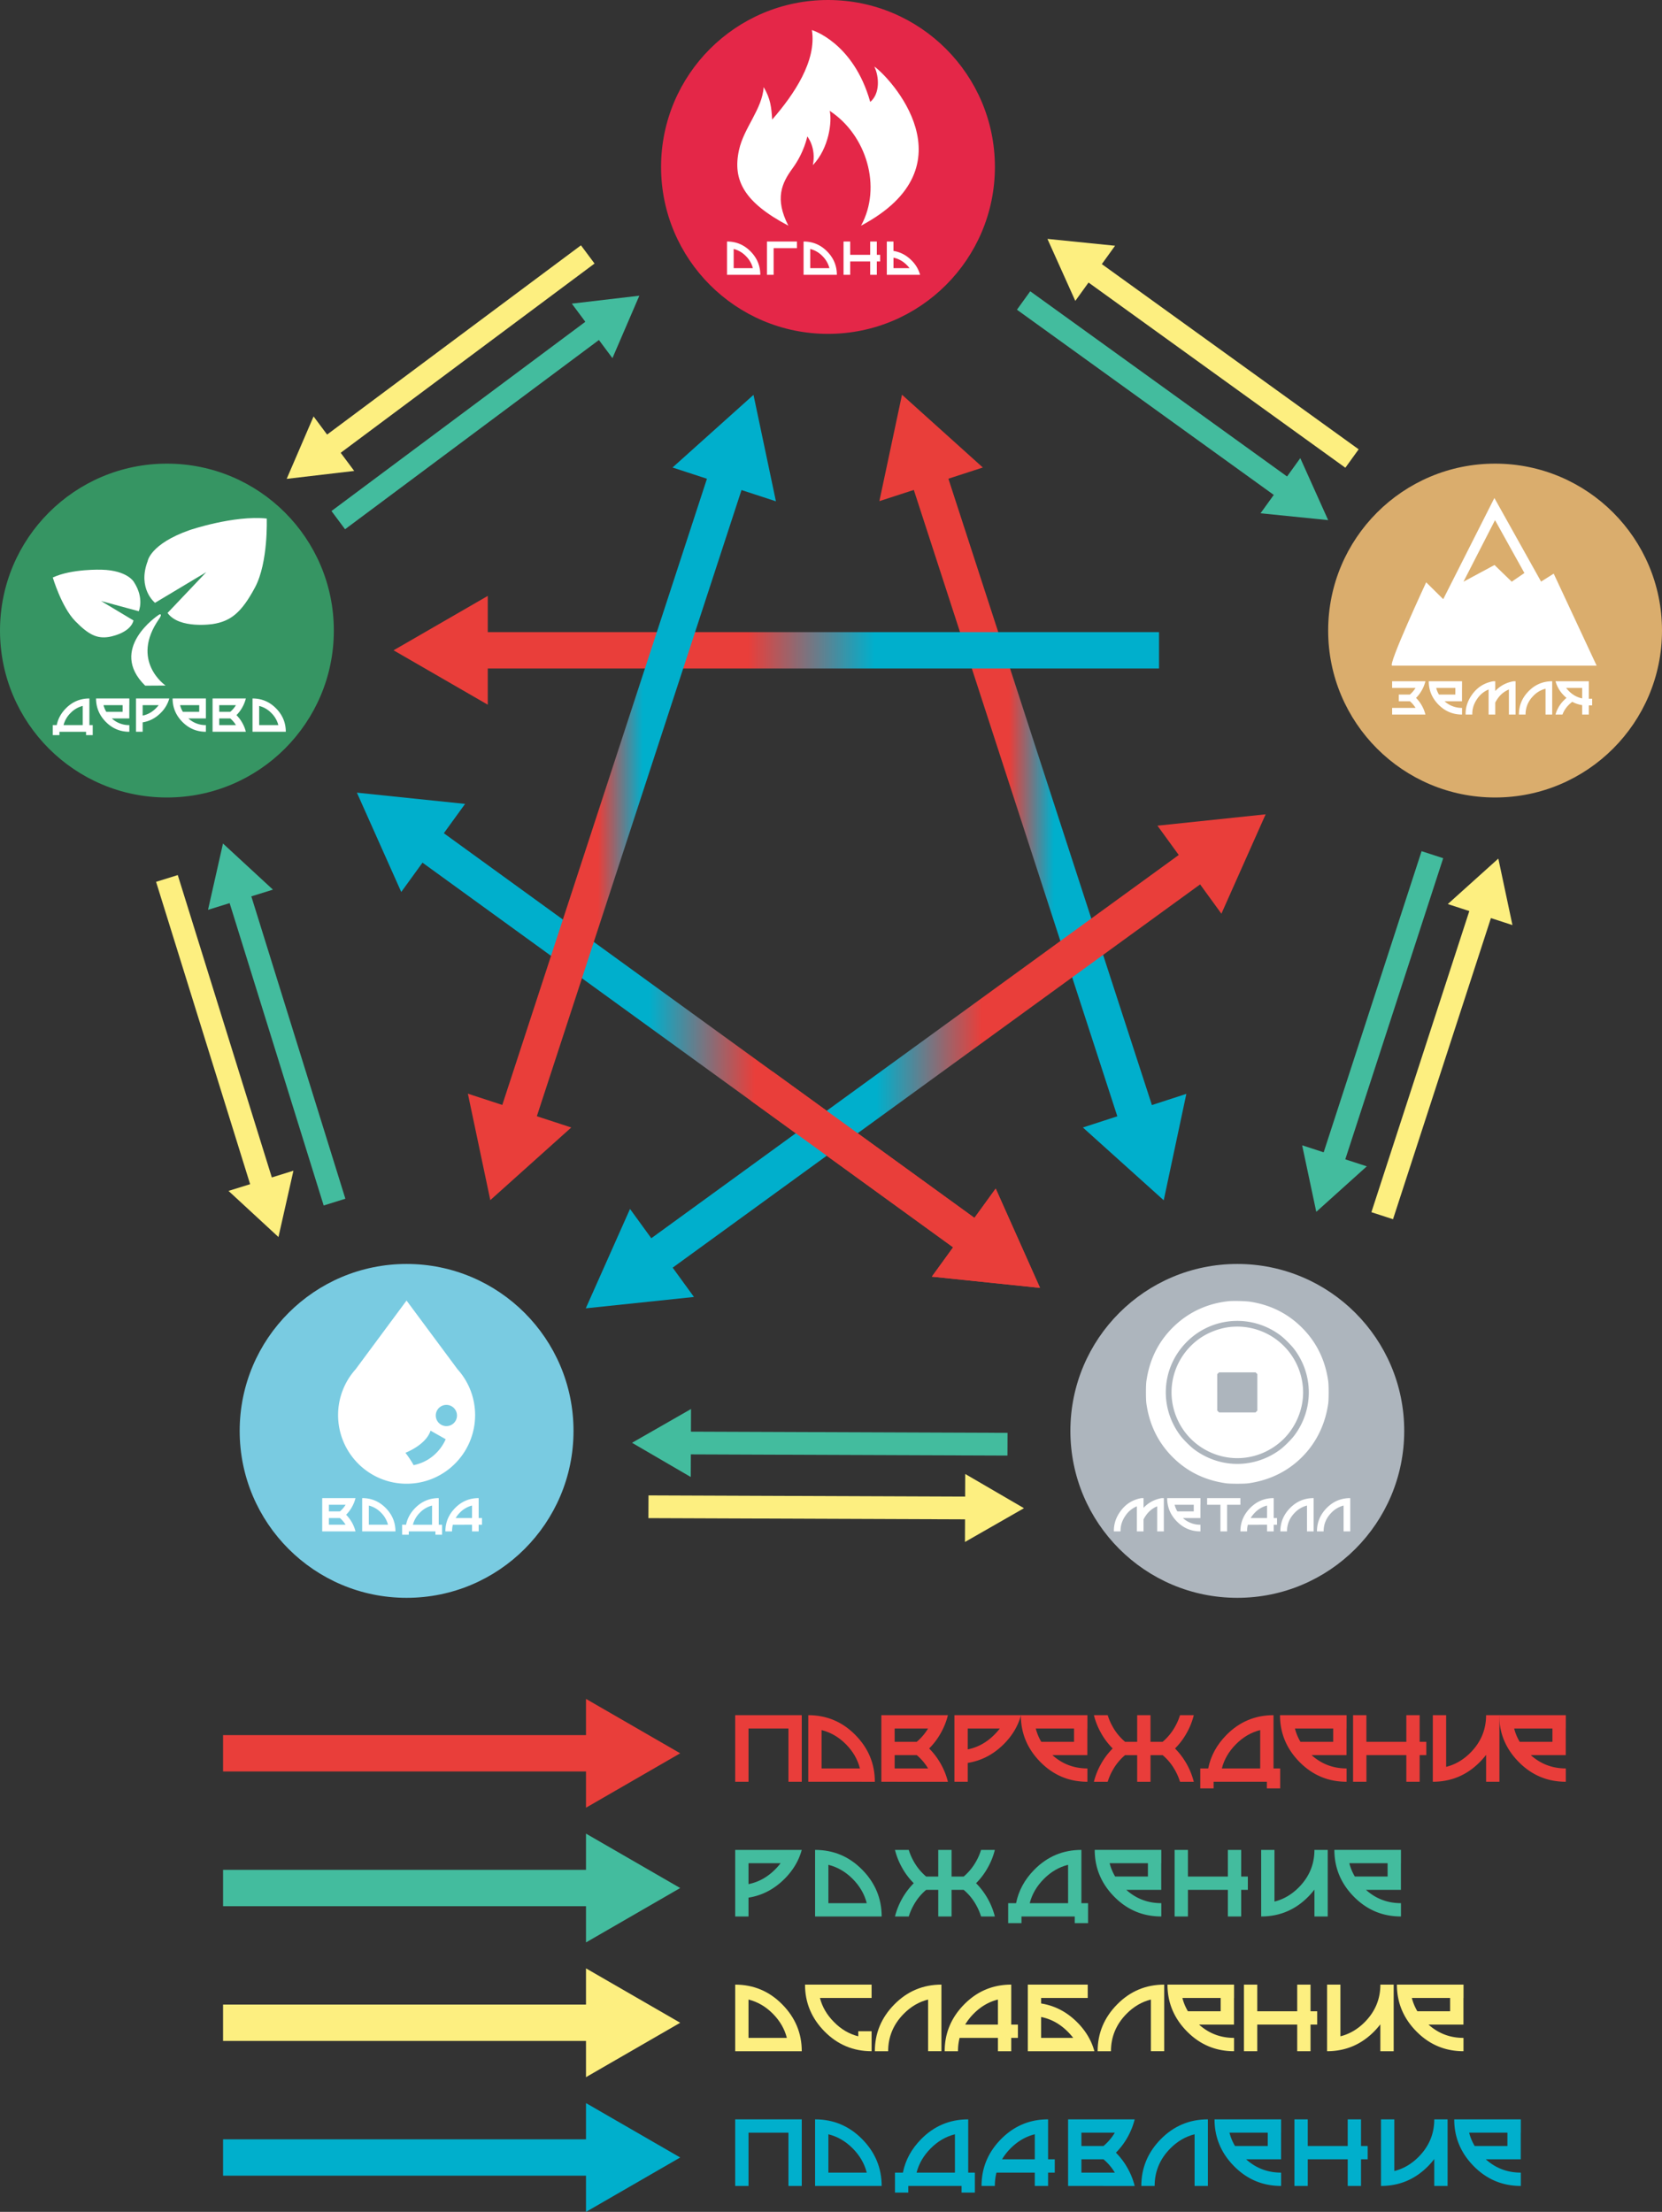 <svg id="Layer_1" data-name="Layer 1" xmlns="http://www.w3.org/2000/svg" xmlns:xlink="http://www.w3.org/1999/xlink" viewBox="0 0 3656.69 4866.07"><rect x="0" y="0" width="3656.69" height="4866.07" fill="#333333" stroke="none"/><defs><linearGradient id="linear-gradient" x1="2598.43" y1="3109.42" x2="1946.51" y2="3109.42" gradientTransform="matrix(1, 0, 0, -1, 0, 4863.89)" gradientUnits="userSpaceOnUse"><stop offset="0.43" stop-color="#00afcc"/><stop offset="0.58" stop-color="#e93e3a"/></linearGradient><linearGradient id="linear-gradient-2" x1="2598.43" y1="3878.46" x2="1946.51" y2="3878.46" xlink:href="#linear-gradient"/><linearGradient id="linear-gradient-3" x1="2598.43" y1="2340.37" x2="1946.51" y2="2340.37" xlink:href="#linear-gradient"/><linearGradient id="linear-gradient-4" x1="761.76" y1="2575.32" x2="2311.74" y2="2575.32" xlink:href="#linear-gradient"/><linearGradient id="linear-gradient-5" x1="761.76" y1="3010.81" x2="2311.74" y2="3010.81" xlink:href="#linear-gradient"/><linearGradient id="linear-gradient-6" x1="761.76" y1="2139.83" x2="2311.74" y2="2139.83" xlink:href="#linear-gradient"/><linearGradient id="linear-gradient-7" x1="2722.28" y1="3433.24" x2="865.91" y2="3433.24" xlink:href="#linear-gradient"/><linearGradient id="linear-gradient-8" x1="2722.28" y1="3433.24" x2="865.91" y2="3433.24" xlink:href="#linear-gradient"/><linearGradient id="linear-gradient-10" x1="1695.84" y1="3109.41" x2="1040.73" y2="3109.41" xlink:href="#linear-gradient"/><linearGradient id="linear-gradient-11" x1="1695.84" y1="2340.72" x2="1040.73" y2="2340.72" xlink:href="#linear-gradient"/><linearGradient id="linear-gradient-12" x1="1695.84" y1="3878.11" x2="1040.73" y2="3878.11" xlink:href="#linear-gradient"/><linearGradient id="linear-gradient-13" x1="1265.31" y1="2529.02" x2="2808.13" y2="2529.02" xlink:href="#linear-gradient"/><linearGradient id="linear-gradient-14" x1="1265.31" y1="2094.93" x2="2808.13" y2="2094.93" xlink:href="#linear-gradient"/><linearGradient id="linear-gradient-15" x1="1265.31" y1="2963.1" x2="2808.13" y2="2963.1" xlink:href="#linear-gradient"/></defs><circle cx="2722.28" cy="3147.93" r="367.25" fill="#adb5bd"/><circle cx="3289.44" cy="1387.22" r="367.25" fill="#daad6d"/><circle cx="367.25" cy="1387.22" r="367.25" fill="#369563"/><circle cx="894.58" cy="3147.93" r="367.25" fill="#79cbe1"/><circle cx="1821.72" cy="367.25" r="367.25" fill="#e42748"/><path d="M1006.63,3012.31,894.46,2861.17l-112,151.14A150.85,150.85,0,0,0,743.85,3113c0,83.55,67.59,151.15,150.65,151.15,83.35,0,150.82-67.6,150.82-151.15A150.27,150.27,0,0,0,1006.63,3012.31Zm-96.59,211c-6.78-12.71-18-27.27-18-27.27s45.06-16.94,55.26-48.64l33.22,18.79s-16.94,46.08-70.48,57.1Zm72.16-85.94a23.32,23.32,0,1,1,23.24-23.4v.17a23.14,23.14,0,0,1-23.05,23.21h-.19Z" transform="translate(0 0)" fill="#fff"/><path d="M2703,2862.61c-47.37,4.88-89.78,24.94-123.06,58.23-31.94,31.94-51,70.89-57.67,117.54-1.34,9.29-1.34,40.29,0,49.57,6.68,46.66,25.8,85.61,57.67,117.55s71,51.07,117.55,57.67c9.28,1.34,40.28,1.34,49.57,0,38.55-5.51,73-20.14,101.49-43.19,40.52-32.73,66.09-78.6,73.73-132,1.34-9.28,1.34-40.28,0-49.57q-9.91-69.87-57.68-117.54-46.72-46.74-114-57.13C2740.69,2862.22,2713.08,2861.51,2703,2862.61Zm34.69,44.06a158.25,158.25,0,0,1,79.94,31.47c8.34,6.3,23.37,21.33,29.67,29.67a157.06,157.06,0,0,1-.16,191c-6.14,8.11-21.16,23.14-29.27,29.27a158.15,158.15,0,0,1-80.57,31.71c-38.94,3.86-78.44-7.4-110.39-31.55-8.34-6.29-23.36-21.32-29.66-29.66-47-62.16-42.17-147.84,11.25-203.79A156.65,156.65,0,0,1,2737.7,2906.67Z" transform="translate(0 0)" fill="#fff"/><path d="M2706.55,2919.26c-27.22,3.15-54.45,14.48-75.14,31.39-53.35,43.59-69,116.92-38.08,177.82a143.9,143.9,0,0,0,63.65,63.66c53.11,27,116.21,18.8,161.3-20.85,30.44-26.76,48.78-67.44,48.78-108.11A145.17,145.17,0,0,0,2721,2918.47C2716.3,2918.55,2709.77,2918.87,2706.55,2919.26Zm57.83,101.81,2,1.89v80.41l-2,1.89-1.89,2h-80.41l-1.89-2-2-1.89V3023l2-1.89,1.89-2h80.41Z" transform="translate(0 0)" fill="#fff"/><path d="M341.06,1326.18S301.9,1295,324.91,1234.5c0,0,5.48-37.77,92.36-68.33,0,0,97.16-33,169.63-25.42,0,0,3.6,96.39-25.76,151.41-29.79,55.79-53.58,74.48-92.69,80.68,0,0-74.1,11.68-99.81-24.36l85.25-89.86Z" transform="translate(0 0)" fill="#fff"/><path d="M305.3,1344.68s12.83-28.2-10.72-64.34c0,0-14.08-25.52-70.78-27,0,0-65.78-2.45-107.68,17.16,0,0,19.31,65,49.2,95.72,30.37,31.18,48.82,38.87,73.76,35.12,0,0,47.14-7.11,54.64-36.32l-71.26-42.77Z" transform="translate(0 0)" fill="#fff"/><path d="M347.93,1353.62s-111.24,73.81-28.49,154.82l44.78-.28s-79.14-54.3-13.89-147c0,0,4.76-6.63,3.42-8.84C353.75,1352.37,352.93,1349.73,347.93,1353.62Z" transform="translate(0 0)" fill="#fff"/><path d="M3287.91,1095.57l-112.56,222.59-37.53-37.08s-85.28,183.31-74.89,183.31h449.92L3418.41,1262l-27.78,17.48-102.72-183.86Zm-68,184.13,69.39-135.42,64.63,116.33-27.88,19.09-37.9-36.71-68.22,36.71Z" transform="translate(0 0)" fill="#fff"/><path d="M1734.51,496.49c-30.61-59.73-14.31-93.94,9.22-126.13,25.83-35.27,32.46-70.22,32.46-70.22s20.29,24.68,12.16,63.24c35.84-37.29,42.56-96.75,37.16-119.5,80.93,52.92,115.54,167.63,68.9,252.61,248-131.36,61.7-327.88,29.25-350.06,10.8,22.18,12.86,59.6-9,77.82C1877.68,93,1786.3,66.11,1786.3,66.11c10.8,67.68-39.17,141.67-87.39,197-1.72-27-3.47-45.59-18.67-71.45-3.42,49-43.39,89-54.23,138.11-14.72,66.53,11,115.24,108.51,166.71Z" transform="translate(0 0)" fill="#fff"/><line x1="1984.55" y1="868.38" x2="2560.39" y2="2640.56" fill="none"/><line x1="2037.78" y1="1032.18" x2="2507.17" y2="2476.76" fill="none" stroke-miterlimit="10" stroke-width="80" stroke="url(#linear-gradient)"/><polygon points="1934.78 1102.47 1984.55 868.38 2162.41 1028.5 1934.78 1102.47" fill="url(#linear-gradient-2)"/><polygon points="2382.53 2480.44 2560.39 2640.56 2610.16 2406.48 2382.53 2480.44" fill="url(#linear-gradient-3)"/><line x1="924.68" y1="1844.9" x2="2148.82" y2="2732.24" fill="none" stroke-miterlimit="10" stroke-width="80" stroke="url(#linear-gradient-4)"/><polygon points="882.8 1962.34 785.24 1743.82 1023.27 1768.55 882.8 1962.34" fill="url(#linear-gradient-5)"/><polygon points="2050.23 2808.58 2288.26 2833.32 2190.7 2614.8 2050.23 2808.58" fill="url(#linear-gradient-6)"/><line x1="865.91" y1="1430.65" x2="2722.28" y2="1430.65" fill="none"/><line x1="1038.14" y1="1430.65" x2="2550.05" y2="1430.65" fill="none" stroke-miterlimit="10" stroke-width="80" stroke="url(#linear-gradient-7)"/><polygon points="1073.16 1550.32 865.91 1430.65 1073.16 1310.98 1073.16 1550.32" fill="url(#linear-gradient-8)"/><polygon points="2515.04 1550.32 2722.28 1430.65 2515.04 1310.98 2515.04 1550.32" fill="url(#linear-gradient-8)"/><line x1="1132.26" y1="2476.55" x2="1604.3" y2="1032.4" fill="none" stroke-miterlimit="10" stroke-width="80" stroke="url(#linear-gradient-10)"/><polygon points="1256.89 2480.44 1078.75 2640.25 1029.39 2406.08 1256.89 2480.44" fill="url(#linear-gradient-11)"/><polygon points="1707.17 1102.86 1657.82 868.69 1479.68 1028.5 1707.17 1102.86" fill="url(#linear-gradient-12)"/><line x1="1428.15" y1="2777.03" x2="2645.28" y2="1892.71" fill="none" stroke-miterlimit="10" stroke-width="80" stroke="url(#linear-gradient-13)"/><polygon points="1526.83 2853.27 1288.82 2878.27 1386.14 2659.64 1526.83 2853.27" fill="url(#linear-gradient-14)"/><polygon points="2687.3 2010.11 2784.62 1791.47 2546.61 1816.47 2687.3 2010.11" fill="url(#linear-gradient-15)"/><line x1="2391.84" y1="588.51" x2="2974.65" y2="1008.75" fill="none" stroke="#fdef80" stroke-miterlimit="10" stroke-width="50"/><polygon points="2365.85 661.97 2304.53 525.55 2453.34 540.64 2365.85 661.97" fill="#fdef80"/><line x1="2252.07" y1="661.08" x2="2834.88" y2="1081.32" fill="none" stroke="#43bc9e" stroke-miterlimit="10" stroke-width="50"/><polygon points="2773.38 1129.19 2922.19 1144.28 2860.87 1007.85 2773.38 1129.19" fill="#43bc9e"/><line x1="717.07" y1="989.15" x2="1293.15" y2="559.74" fill="none" stroke="#fdef80" stroke-miterlimit="10" stroke-width="50"/><polygon points="779.32 1036.04 630.76 1053.48 689.91 916.11 779.32 1036.04" fill="#fdef80"/><line x1="744.24" y1="1144.28" x2="1320.32" y2="714.87" fill="none" stroke="#43bc9e" stroke-miterlimit="10" stroke-width="50"/><polygon points="1347.48 787.92 1406.63 650.54 1258.08 667.98 1347.48 787.92" fill="#43bc9e"/><line x1="580.68" y1="2618.63" x2="367.25" y2="1932.55" fill="none" stroke="#fdef80" stroke-miterlimit="10" stroke-width="50"/><polygon points="645.6 2575.52 612.65 2721.42 502.76 2619.95 645.6 2575.52" fill="#fdef80"/><line x1="736.01" y1="2644.59" x2="522.59" y2="1958.5" fill="none" stroke="#43bc9e" stroke-miterlimit="10" stroke-width="50"/><polygon points="600.5 1957.18 490.61 1855.72 457.67 2001.62 600.5 1957.18" fill="#43bc9e"/><line x1="2929.32" y1="2563.6" x2="3151.5" y2="1880.3" fill="none" stroke="#43bc9e" stroke-miterlimit="10" stroke-width="50"/><polygon points="3007.21 2565.91 2896.03 2665.96 2864.96 2519.65 3007.21 2565.91" fill="#43bc9e"/><line x1="3041.11" y1="2674.52" x2="3263.29" y2="1991.22" fill="none" stroke="#fdef80" stroke-miterlimit="10" stroke-width="50"/><polygon points="3327.65 2035.16 3296.58 1888.86 3185.39 1988.91 3327.65 2035.16" fill="#fdef80"/><line x1="1498.2" y1="3174.49" x2="2216.7" y2="3177.23" fill="none" stroke="#43bc9e" stroke-miterlimit="10" stroke-width="50"/><polygon points="1519.79 3249.37 1390.55 3174.08 1520.37 3099.78 1519.79 3249.37" fill="#43bc9e"/><line x1="1426.74" y1="3314.83" x2="2145.24" y2="3317.58" fill="none" stroke="#fdef80" stroke-miterlimit="10" stroke-width="50"/><polygon points="2123.07 3392.29 2252.89 3317.99 2123.64 3242.7 2123.07 3392.29" fill="#fdef80"/><line x1="1676.31" y1="2389.73" x2="2148.82" y2="2732.24" fill="none" stroke="#e93e3a" stroke-miterlimit="10" stroke-width="80"/><polygon points="2050.23 2808.58 2288.26 2833.32 2190.7 2614.8 2050.23 2808.58" fill="#e93e3a"/><line x1="490.79" y1="3857.19" x2="1496.54" y2="3857.19" fill="none"/><line x1="490.79" y1="3857.19" x2="1324.31" y2="3857.19" fill="none" stroke="#e93e3a" stroke-miterlimit="10" stroke-width="80"/><polygon points="1289.3 3976.86 1496.54 3857.19 1289.3 3737.52 1289.3 3976.86" fill="#e93e3a"/><line x1="490.79" y1="4153.6" x2="1324.31" y2="4153.6" fill="none" stroke="#43bc9e" stroke-miterlimit="10" stroke-width="80"/><polygon points="1289.3 4273.27 1496.54 4153.6 1289.3 4033.92 1289.3 4273.27" fill="#43bc9e"/><line x1="490.79" y1="4450" x2="1324.31" y2="4450" fill="none" stroke="#fdef80" stroke-miterlimit="10" stroke-width="80"/><polygon points="1289.3 4569.67 1496.54 4450 1289.3 4330.33 1289.3 4569.67" fill="#fdef80"/><line x1="490.79" y1="4746.4" x2="1496.54" y2="4746.4" fill="none"/><line x1="490.79" y1="4746.4" x2="1324.31" y2="4746.4" fill="none" stroke="#00afcc" stroke-miterlimit="10" stroke-width="80"/><polygon points="1289.3 4866.07 1496.54 4746.4 1289.3 4626.73 1289.3 4866.07" fill="#00afcc"/><path d="M3062.94,1572v-14.65h51.49a58.42,58.42,0,0,0-12.52-14.65h-24.32v-14.65h24.32a59,59,0,0,0,12.45-14.64h-51.42v-14.65h73.24a78.2,78.2,0,0,1-7.76,19.48,76.65,76.65,0,0,1-12.89,17.14,77,77,0,0,1,12.89,17.14,78.05,78.05,0,0,1,7.76,19.48Z" transform="translate(0 0)" fill="#fff"/><path d="M3216.68,1513.41v29.29h-38.46a55.8,55.8,0,0,0,38.53,14.65V1572q-30.33,0-51.78-21.75t-21.46-51.49h73.24v14.65Zm-14.65,0h-42.12a55.09,55.09,0,0,0,6.08,14.64h36Z" transform="translate(0 0)" fill="#fff"/><path d="M3330.05,1498.76h4.47V1572h-14.65v-55.15a55.58,55.58,0,0,0-25.12,20.58,57.56,57.56,0,0,0-4.91,8.28V1572H3275.2v-55.15a55.56,55.56,0,0,0-25.13,20.58q-11.28,16.18-10.76,34.57h-14.72q-.51-22.86,13.55-43,17.43-25,47.24-30.25h4.46v21.46Q3305.89,1503,3330.05,1498.76Z" transform="translate(0 0)" fill="#fff"/><path d="M3400.44,1515.16a56.21,56.21,0,0,0-26.73,15.6q-17.22,17.45-17.21,41.24h-14.65q0-29.73,21.46-51.49t51.78-21.75V1572h-14.65Z" transform="translate(0 0)" fill="#fff"/><path d="M3459.25,1544a63.25,63.25,0,0,0-8.27,7.25,57.5,57.5,0,0,0-13.26,20.73h-15.31a71,71,0,0,1,18-30.91,83.72,83.72,0,0,1,6.15-5.71,83.72,83.72,0,0,1-6.15-5.71,71,71,0,0,1-18-30.91h73.25v38.45H3503v14.65h-7.32V1572H3481v-20.73A68.94,68.94,0,0,1,3459.25,1544Zm21.76-7.62v-23H3445.7a68.06,68.06,0,0,0,5.28,6.07Q3464,1533,3481,1536.4Z" transform="translate(0 0)" fill="#fff"/><path d="M2556.17,3295.77h4.47V3369H2546v-55.15a55.53,55.53,0,0,0-25.12,20.58,57.73,57.73,0,0,0-4.91,8.28V3369h-14.65v-55.15a55.58,55.58,0,0,0-25.12,20.58q-11.28,16.18-10.77,34.57H2450.7q-.51-22.85,13.55-43,17.43-25,47.24-30.25H2516v21.46Q2532,3300,2556.17,3295.77Z" transform="translate(0 0)" fill="#fff"/><path d="M2641.13,3310.42v29.29h-38.45a55.8,55.8,0,0,0,38.53,14.65V3369q-30.33,0-51.79-21.75T2568,3295.77h73.25v14.65Zm-14.65,0h-42.11a55,55,0,0,0,6.08,14.65h36Z" transform="translate(0 0)" fill="#fff"/><path d="M2699.8,3310.42V3369h-14.65v-58.59h-29.3v-14.65h73.25v14.65Z" transform="translate(0 0)" fill="#fff"/><path d="M2745.5,3354.36a59.69,59.69,0,0,0-1.75,14.65H2729.1q0-29.73,21.46-51.49t51.78-21.75v43.94h7.32v14.65h-7.32V3369h-14.65v-14.65Zm42.19-42.19a56.31,56.31,0,0,0-26.73,15.61,62.39,62.39,0,0,0-9.3,11.93h36Z" transform="translate(0 0)" fill="#fff"/><path d="M2875.58,3312.17a56.31,56.31,0,0,0-26.73,15.61q-17.22,17.43-17.21,41.23H2817q0-29.73,21.46-51.49t51.78-21.75V3369h-14.65Z" transform="translate(0 0)" fill="#fff"/><path d="M2956.15,3312.17a56.39,56.39,0,0,0-26.74,15.61q-17.2,17.43-17.21,41.23h-14.65q0-29.73,21.46-51.49t51.79-21.75V3369h-14.65Z" transform="translate(0 0)" fill="#fff"/><path d="M708.93,3369v-73.24h73.25a77.71,77.71,0,0,1-7.77,19.48,76.35,76.35,0,0,1-12.89,17.14A80.19,80.19,0,0,1,782.18,3369Zm14.65-43.94H747.9a59.23,59.23,0,0,0,12.45-14.65H723.58Zm0,29.29h36.77a59.23,59.23,0,0,0-12.45-14.65H723.58Z" transform="translate(0 0)" fill="#fff"/><path d="M796.83,3369v-73.24q30.31,0,51.78,21.75T870.07,3369Zm14.64-14.65h42.19a57.52,57.52,0,0,0-15.38-26.58,56.78,56.78,0,0,0-26.81-15.61Z" transform="translate(0 0)" fill="#fff"/><path d="M893.43,3354.36q4.11-20.66,20.07-36.84,21.46-21.75,51.78-21.75v58.59h7.33v22H958V3369h-58.6v7.33H884.72v-22Zm57.2-42.19a56.31,56.31,0,0,0-26.73,15.61,57.73,57.73,0,0,0-15.45,26.58h42.18Z" transform="translate(0 0)" fill="#fff"/><path d="M996.34,3354.36a59.69,59.69,0,0,0-1.76,14.65H979.93q0-29.73,21.46-51.49t51.78-21.75v43.94h7.33v14.65h-7.33V3369h-14.65v-14.65Zm42.18-42.19a56.31,56.31,0,0,0-26.73,15.61,62.39,62.39,0,0,0-9.3,11.93h36Z" transform="translate(0 0)" fill="#fff"/><path d="M124.84,1595.22q4.09-20.65,20.06-36.84,21.47-21.75,51.79-21.76v58.6H204v22H189.36v-7.32H130.77v7.32H116.12v-22ZM182,1553a56.28,56.28,0,0,0-26.74,15.6,57.71,57.71,0,0,0-15.45,26.59H182Z" transform="translate(0 0)" fill="#fff"/><path d="M284.5,1551.27v29.3H246.05a55.8,55.8,0,0,0,38.53,14.65v14.65q-30.33,0-51.79-21.76t-21.46-51.49h73.25v14.65Zm-14.65,0H227.74a54.83,54.83,0,0,0,6.08,14.65h36Z" transform="translate(0 0)" fill="#fff"/><path d="M313.87,1589.14v20.73H299.23v-73.25h73.24a71,71,0,0,1-18,30.91Q337,1585.49,313.87,1589.14Zm0-37.87v23q17-3.43,30-16.92a68.17,68.17,0,0,0,5.28-6.08Z" transform="translate(0 0)" fill="#fff"/><path d="M453,1551.27v29.3H414.51A55.8,55.8,0,0,0,453,1595.22v14.65q-30.31,0-51.78-21.76t-21.46-51.49H453v14.65Zm-14.65,0H396.2a54.83,54.83,0,0,0,6.08,14.65h36Z" transform="translate(0 0)" fill="#fff"/><path d="M467.68,1609.87v-73.25h73.24a78.12,78.12,0,0,1-7.76,19.49,76.35,76.35,0,0,1-12.89,17.14,77.19,77.19,0,0,1,12.89,17.13,78.27,78.27,0,0,1,7.76,19.49Zm14.65-43.95h24.32a58.86,58.86,0,0,0,12.45-14.65H482.33Zm0,29.3H519.1a59,59,0,0,0-12.45-14.65H482.33Z" transform="translate(0 0)" fill="#fff"/><path d="M555.57,1609.87v-73.25q30.33,0,51.78,21.76t21.46,51.49Zm14.65-14.65h42.19A57.55,57.55,0,0,0,597,1568.63a56.68,56.68,0,0,0-26.81-15.6Z" transform="translate(0 0)" fill="#fff"/><path d="M1599.57,604.56V531.32q30.33,0,51.78,21.75t21.46,51.49Zm14.65-14.65h42.19A57.6,57.6,0,0,0,1641,563.32a56.68,56.68,0,0,0-26.81-15.6Z" transform="translate(0 0)" fill="#fff"/><path d="M1702.11,546v58.59h-14.65V531.32h65.92V546Z" transform="translate(0 0)" fill="#fff"/><path d="M1768,604.56V531.32q30.32,0,51.78,21.75t21.46,51.49Zm14.65-14.65h42.19a57.54,57.54,0,0,0-15.39-26.59,56.65,56.65,0,0,0-26.8-15.6Z" transform="translate(0 0)" fill="#fff"/><path d="M1870.57,575.26v29.3h-14.65V531.32h14.65v29.29h43.94V531.32h14.65v29.29h7.33v14.65h-7.33v29.3h-14.65v-29.3Z" transform="translate(0 0)" fill="#fff"/><path d="M1951.13,604.56V531.32h14.65v20.73q23.15,3.66,40.58,21.6a71,71,0,0,1,18,30.91Zm50-14.65a69.61,69.61,0,0,0-5.28-6.08q-13-13.47-30-16.92v23Z" transform="translate(0 0)" fill="#fff"/><path d="M1646.85,3802.62v117.19h-29.3V3773.32H1764v146.49h-29.29V3802.62Z" transform="translate(0 0)" fill="#e93d3a"/><path d="M1778.33,3919.81V3773.32q60.64,0,103.57,43.51t42.92,103Zm29.3-29.3H1892q-7.47-29.6-30.76-53.17-23.58-23.74-53.61-31.21Z" transform="translate(0 0)" fill="#e93d3a"/><path d="M1939.11,3919.81V3773.32H2085.6a156.36,156.36,0,0,1-15.53,39,152.93,152.93,0,0,1-25.78,34.27,154.74,154.74,0,0,1,25.78,34.28,156.36,156.36,0,0,1,15.53,39Zm29.3-87.89H2017a117.85,117.85,0,0,0,24.9-29.3h-73.53Zm0,58.59h73.53a117.85,117.85,0,0,0-24.9-29.3h-48.63Z" transform="translate(0 0)" fill="#e93d3a"/><path d="M2129.19,3878.35v41.46h-29.3V3773.32h146.49q-9.37,34.28-36,61.82Q2175.48,3871,2129.19,3878.35Zm0-75.73v46q34-6.87,60.06-33.83a137.64,137.64,0,0,0,10.55-12.16Z" transform="translate(0 0)" fill="#e93d3a"/><path d="M2392.36,3802.62v58.59h-76.9q32.67,29.31,77.05,29.3v29.3q-60.65,0-103.56-43.51t-42.92-103h146.48v29.3Zm-29.29,0h-84.23a110.12,110.12,0,0,0,12.16,29.3h72.07Z" transform="translate(0 0)" fill="#e93d3a"/><path d="M2558,3831.92a120.4,120.4,0,0,0,27.54-33.7,125,125,0,0,0,10.69-24.9h30.32a156.32,156.32,0,0,1-15.52,39,153.23,153.23,0,0,1-25.78,34.27,160.06,160.06,0,0,1,41.3,73.25h-30.32a125.37,125.37,0,0,0-10.69-24.91,117.7,117.7,0,0,0-27.54-33.69h-26.66v58.6H2502v-58.6h-26.66a117.7,117.7,0,0,0-27.54,33.69,125.37,125.37,0,0,0-10.69,24.91h-30.32a156.32,156.32,0,0,1,15.52-39,154.47,154.47,0,0,1,25.79-34.28,152.65,152.65,0,0,1-25.79-34.27,156.32,156.32,0,0,1-15.52-39h30.32a125,125,0,0,0,10.69,24.9,120.4,120.4,0,0,0,27.54,33.7H2502v-58.6h29.3v58.6Z" transform="translate(0 0)" fill="#e93d3a"/><path d="M2658.26,3890.51q8.2-41.31,40.14-73.68,42.92-43.51,103.56-43.51v117.19h14.65v43.94h-29.29v-14.64H2670.13v14.64h-29.3v-43.94Zm114.41-84.38q-30,7.47-53.47,31.21t-30.91,53.17h84.38Z" transform="translate(0 0)" fill="#e93d3a"/><path d="M2962.6,3802.62v58.59h-76.91q32.67,29.31,77.06,29.3v29.3q-60.64,0-103.57-43.51t-42.92-103h146.49v29.3Zm-29.3,0h-84.23a110.12,110.12,0,0,0,12.16,29.3h72.07Z" transform="translate(0 0)" fill="#e93d3a"/><path d="M3006.34,3861.21v58.6H2977V3773.32h29.3v58.6h87.89v-58.6h29.3v58.6h14.64v29.29h-14.64v58.6h-29.3v-58.6Z" transform="translate(0 0)" fill="#e93d3a"/><path d="M3152.47,3773.32h29.3V3887q30-7.47,53.61-31.34,34.27-34.72,34.28-82.33H3299v146.49h-29.3v-59.18A168.3,168.3,0,0,1,3256,3876.3q-42.93,43.5-103.57,43.51Z" transform="translate(0 0)" fill="#e93d3a"/><path d="M3444.94,3802.62v58.59H3368q32.65,29.31,77.05,29.3v29.3q-60.65,0-103.57-43.51t-42.92-103h146.49v29.3Zm-29.29,0h-84.23a109.46,109.46,0,0,0,12.16,29.3h72.07Z" transform="translate(0 0)" fill="#e93d3a"/><path d="M1646.85,4174.75v41.46h-29.3V4069.72H1764q-9.37,34.28-36,61.82Q1693.14,4167.44,1646.85,4174.75Zm0-75.73v46q34-6.87,60.06-33.83a137.51,137.51,0,0,0,10.54-12.16Z" transform="translate(0 0)" fill="#43bc9e"/><path d="M1793.33,4216.21V4069.72q60.64,0,103.57,43.51t42.92,103Zm29.3-29.3H1907q-7.47-29.59-30.76-53.17-23.58-23.73-53.61-31.21Z" transform="translate(0 0)" fill="#43bc9e"/><path d="M2120.28,4128.32a120.25,120.25,0,0,0,27.54-33.7,125.09,125.09,0,0,0,10.7-24.9h30.32a156,156,0,0,1-15.53,39,152.93,152.93,0,0,1-25.78,34.27,160.2,160.2,0,0,1,41.31,73.25h-30.32a125.42,125.42,0,0,0-10.7-24.91,117.7,117.7,0,0,0-27.54-33.69h-26.66v58.6h-29.29v-58.6h-26.66a117.7,117.7,0,0,0-27.54,33.69,125.42,125.42,0,0,0-10.7,24.91h-30.32a160.2,160.2,0,0,1,41.31-73.25,152.93,152.93,0,0,1-25.78-34.27,156,156,0,0,1-15.53-39h30.32a125.09,125.09,0,0,0,10.7,24.9,120.25,120.25,0,0,0,27.54,33.7h26.66v-58.6h29.29v58.6Z" transform="translate(0 0)" fill="#43bc9e"/><path d="M2235.57,4186.91q8.2-41.31,40.13-73.68,42.93-43.51,103.57-43.51v117.19h14.65v43.94h-29.3v-14.64H2247.43v14.64h-29.29v-43.94Zm114.4-84.38q-30,7.47-53.47,31.21t-30.9,53.17H2350Z" transform="translate(0 0)" fill="#43bc9e"/><path d="M2554.9,4099v58.59H2478q32.65,29.31,77.05,29.3v29.3q-60.65,0-103.56-43.51t-42.92-103h146.48V4099Zm-29.29,0h-84.23a109.79,109.79,0,0,0,12.16,29.3h72.07Z" transform="translate(0 0)" fill="#43bc9e"/><path d="M2613.64,4157.61v58.6h-29.29V4069.72h29.29v58.6h87.89v-58.6h29.3v58.6h14.65v29.29h-14.65v58.6h-29.3v-58.6Z" transform="translate(0 0)" fill="#43bc9e"/><path d="M2774.78,4069.72h29.29v113.67q30-7.47,53.62-31.34,34.28-34.73,34.27-82.33h29.3v146.49H2892V4157a168.3,168.3,0,0,1-13.62,15.67q-42.91,43.5-103.56,43.51Z" transform="translate(0 0)" fill="#43bc9e"/><path d="M3082.25,4099v58.59h-76.91q32.67,29.31,77,29.3v29.3q-60.64,0-103.56-43.51t-42.92-103h146.48V4099Zm-29.3,0h-84.23a110.12,110.12,0,0,0,12.16,29.3H3053Z" transform="translate(0 0)" fill="#43bc9e"/><path d="M1617.55,4512.61V4366.12q60.65,0,103.56,43.51t42.92,103Zm29.3-29.3h84.37q-7.47-29.58-30.76-53.17-23.58-23.73-53.61-31.21Z" transform="translate(0 0)" fill="#fdef80"/><path d="M1888.37,4479.79v-11.13h29.3v43.95q-60.64,0-103.57-43.51t-42.92-103h146.49v29.3H1804q7.47,29.44,30.9,53Q1858.34,4472.33,1888.37,4479.79Z" transform="translate(0 0)" fill="#fdef80"/><path d="M2042,4398.93q-30,7.48-53.46,31.21-34.43,34.86-34.43,82.47h-29.29q0-59.47,42.92-103t103.56-43.51v146.49H2042Z" transform="translate(0 0)" fill="#fdef80"/><path d="M2111.26,4483.31a119.39,119.39,0,0,0-3.51,29.3h-29.3q0-59.47,42.92-103t103.56-43.51V4454h14.65v29.3h-14.65v29.3h-29.29v-29.3Zm84.38-84.38q-30,7.48-53.47,31.21a124.52,124.52,0,0,0-18.6,23.87h72.07Z" transform="translate(0 0)" fill="#fdef80"/><path d="M2393.21,4366.12v29.3H2290.67v12.16q46.29,7.32,81.16,43.21,26.65,27.54,36,61.82H2261.38V4366.12Zm-31.93,117.19a136,136,0,0,0-10.55-12.16q-26.07-27-60.06-33.84v46Z" transform="translate(0 0)" fill="#fdef80"/><path d="M2532.2,4398.93q-30,7.48-53.47,31.21-34.42,34.86-34.42,82.47H2415q0-59.47,42.92-103t103.57-43.51v146.49h-29.3Z" transform="translate(0 0)" fill="#fdef80"/><path d="M2715,4395.42V4454h-76.9q32.65,29.31,77.05,29.3v29.3q-60.65,0-103.57-43.51t-42.92-103h146.49v29.3Zm-29.3,0h-84.22a109.76,109.76,0,0,0,12.15,29.3h72.07Z" transform="translate(0 0)" fill="#fdef80"/><path d="M2766.22,4454v58.6h-29.3V4366.12h29.3v58.6h87.89v-58.6h29.3v58.6h14.65V4454h-14.65v58.6h-29.3V4454Z" transform="translate(0 0)" fill="#fdef80"/><path d="M2919.85,4366.12h29.3v113.67q30-7.47,53.61-31.34,34.29-34.72,34.28-82.33h29.3v146.49H3037v-59.18a168.3,168.3,0,0,1-13.62,15.67q-42.93,43.5-103.57,43.51Z" transform="translate(0 0)" fill="#fdef80"/><path d="M3219.83,4395.42V4454h-76.91q32.67,29.31,77,29.3v29.3q-60.64,0-103.56-43.51t-42.92-103H3220v29.3Zm-29.3,0H3106.3a110.12,110.12,0,0,0,12.16,29.3h72.07Z" transform="translate(0 0)" fill="#fdef80"/><path d="M1646.85,4691.82V4809h-29.3V4662.52H1764V4809h-29.29V4691.82Z" transform="translate(0 0)" fill="#00afcc"/><path d="M1793.33,4809V4662.52q60.64,0,103.57,43.51t42.92,103Zm29.3-29.3H1907q-7.47-29.6-30.76-53.17-23.58-23.73-53.61-31.21Z" transform="translate(0 0)" fill="#00afcc"/><path d="M1986.54,4779.71q8.2-41.31,40.14-73.68,42.91-43.51,103.57-43.51v117.19h14.64v43.94H2115.6V4809H1998.41v14.64h-29.3v-43.94ZM2101,4695.33q-30,7.47-53.47,31.21t-30.91,53.17H2101Z" transform="translate(0 0)" fill="#00afcc"/><path d="M2192.35,4779.71a119.39,119.39,0,0,0-3.51,29.3h-29.3q0-59.48,42.92-103T2306,4662.52v87.89h14.64v29.3H2306V4809h-29.3v-29.3Zm84.38-84.38q-30,7.47-53.47,31.21a124.22,124.22,0,0,0-18.6,23.87h72.07Z" transform="translate(0 0)" fill="#00afcc"/><path d="M2350,4809V4662.52h146.49a156.36,156.36,0,0,1-15.53,39,152.93,152.93,0,0,1-25.78,34.27,154.74,154.74,0,0,1,25.78,34.28,156.36,156.36,0,0,1,15.53,39Zm29.3-87.89h48.63a117.85,117.85,0,0,0,24.9-29.3h-73.53Zm0,58.59h73.53a117.85,117.85,0,0,0-24.9-29.3h-48.63Z" transform="translate(0 0)" fill="#00afcc"/><path d="M2628.29,4695.33q-30,7.47-53.46,31.21-34.42,34.86-34.43,82.47h-29.3q0-59.48,42.92-103t103.57-43.51V4809h-29.3Z" transform="translate(0 0)" fill="#00afcc"/><path d="M2818.58,4691.82v58.59h-76.91q32.67,29.31,77,29.3V4809q-60.64,0-103.56-43.51t-42.92-103h146.48v29.3Zm-29.3,0h-84.23a110.12,110.12,0,0,0,12.16,29.3h72.07Z" transform="translate(0 0)" fill="#00afcc"/><path d="M2877.32,4750.41V4809H2848V4662.52h29.3v58.6h87.89v-58.6h29.29v58.6h14.65v29.29H2994.5V4809h-29.29v-58.6Z" transform="translate(0 0)" fill="#00afcc"/><path d="M3038.45,4662.52h29.3v113.67q30-7.47,53.61-31.34,34.28-34.73,34.28-82.33h29.29V4809h-29.29v-59.18A169.93,169.93,0,0,1,3142,4765.5Q3099.1,4809,3038.45,4809Z" transform="translate(0 0)" fill="#00afcc"/><path d="M3345.92,4691.82v58.59H3269q32.67,29.31,77.06,29.3V4809q-60.65,0-103.57-43.51t-42.92-103h146.49v29.3Zm-29.3,0h-84.23a110.12,110.12,0,0,0,12.16,29.3h72.07Z" transform="translate(0 0)" fill="#00afcc"/></svg>